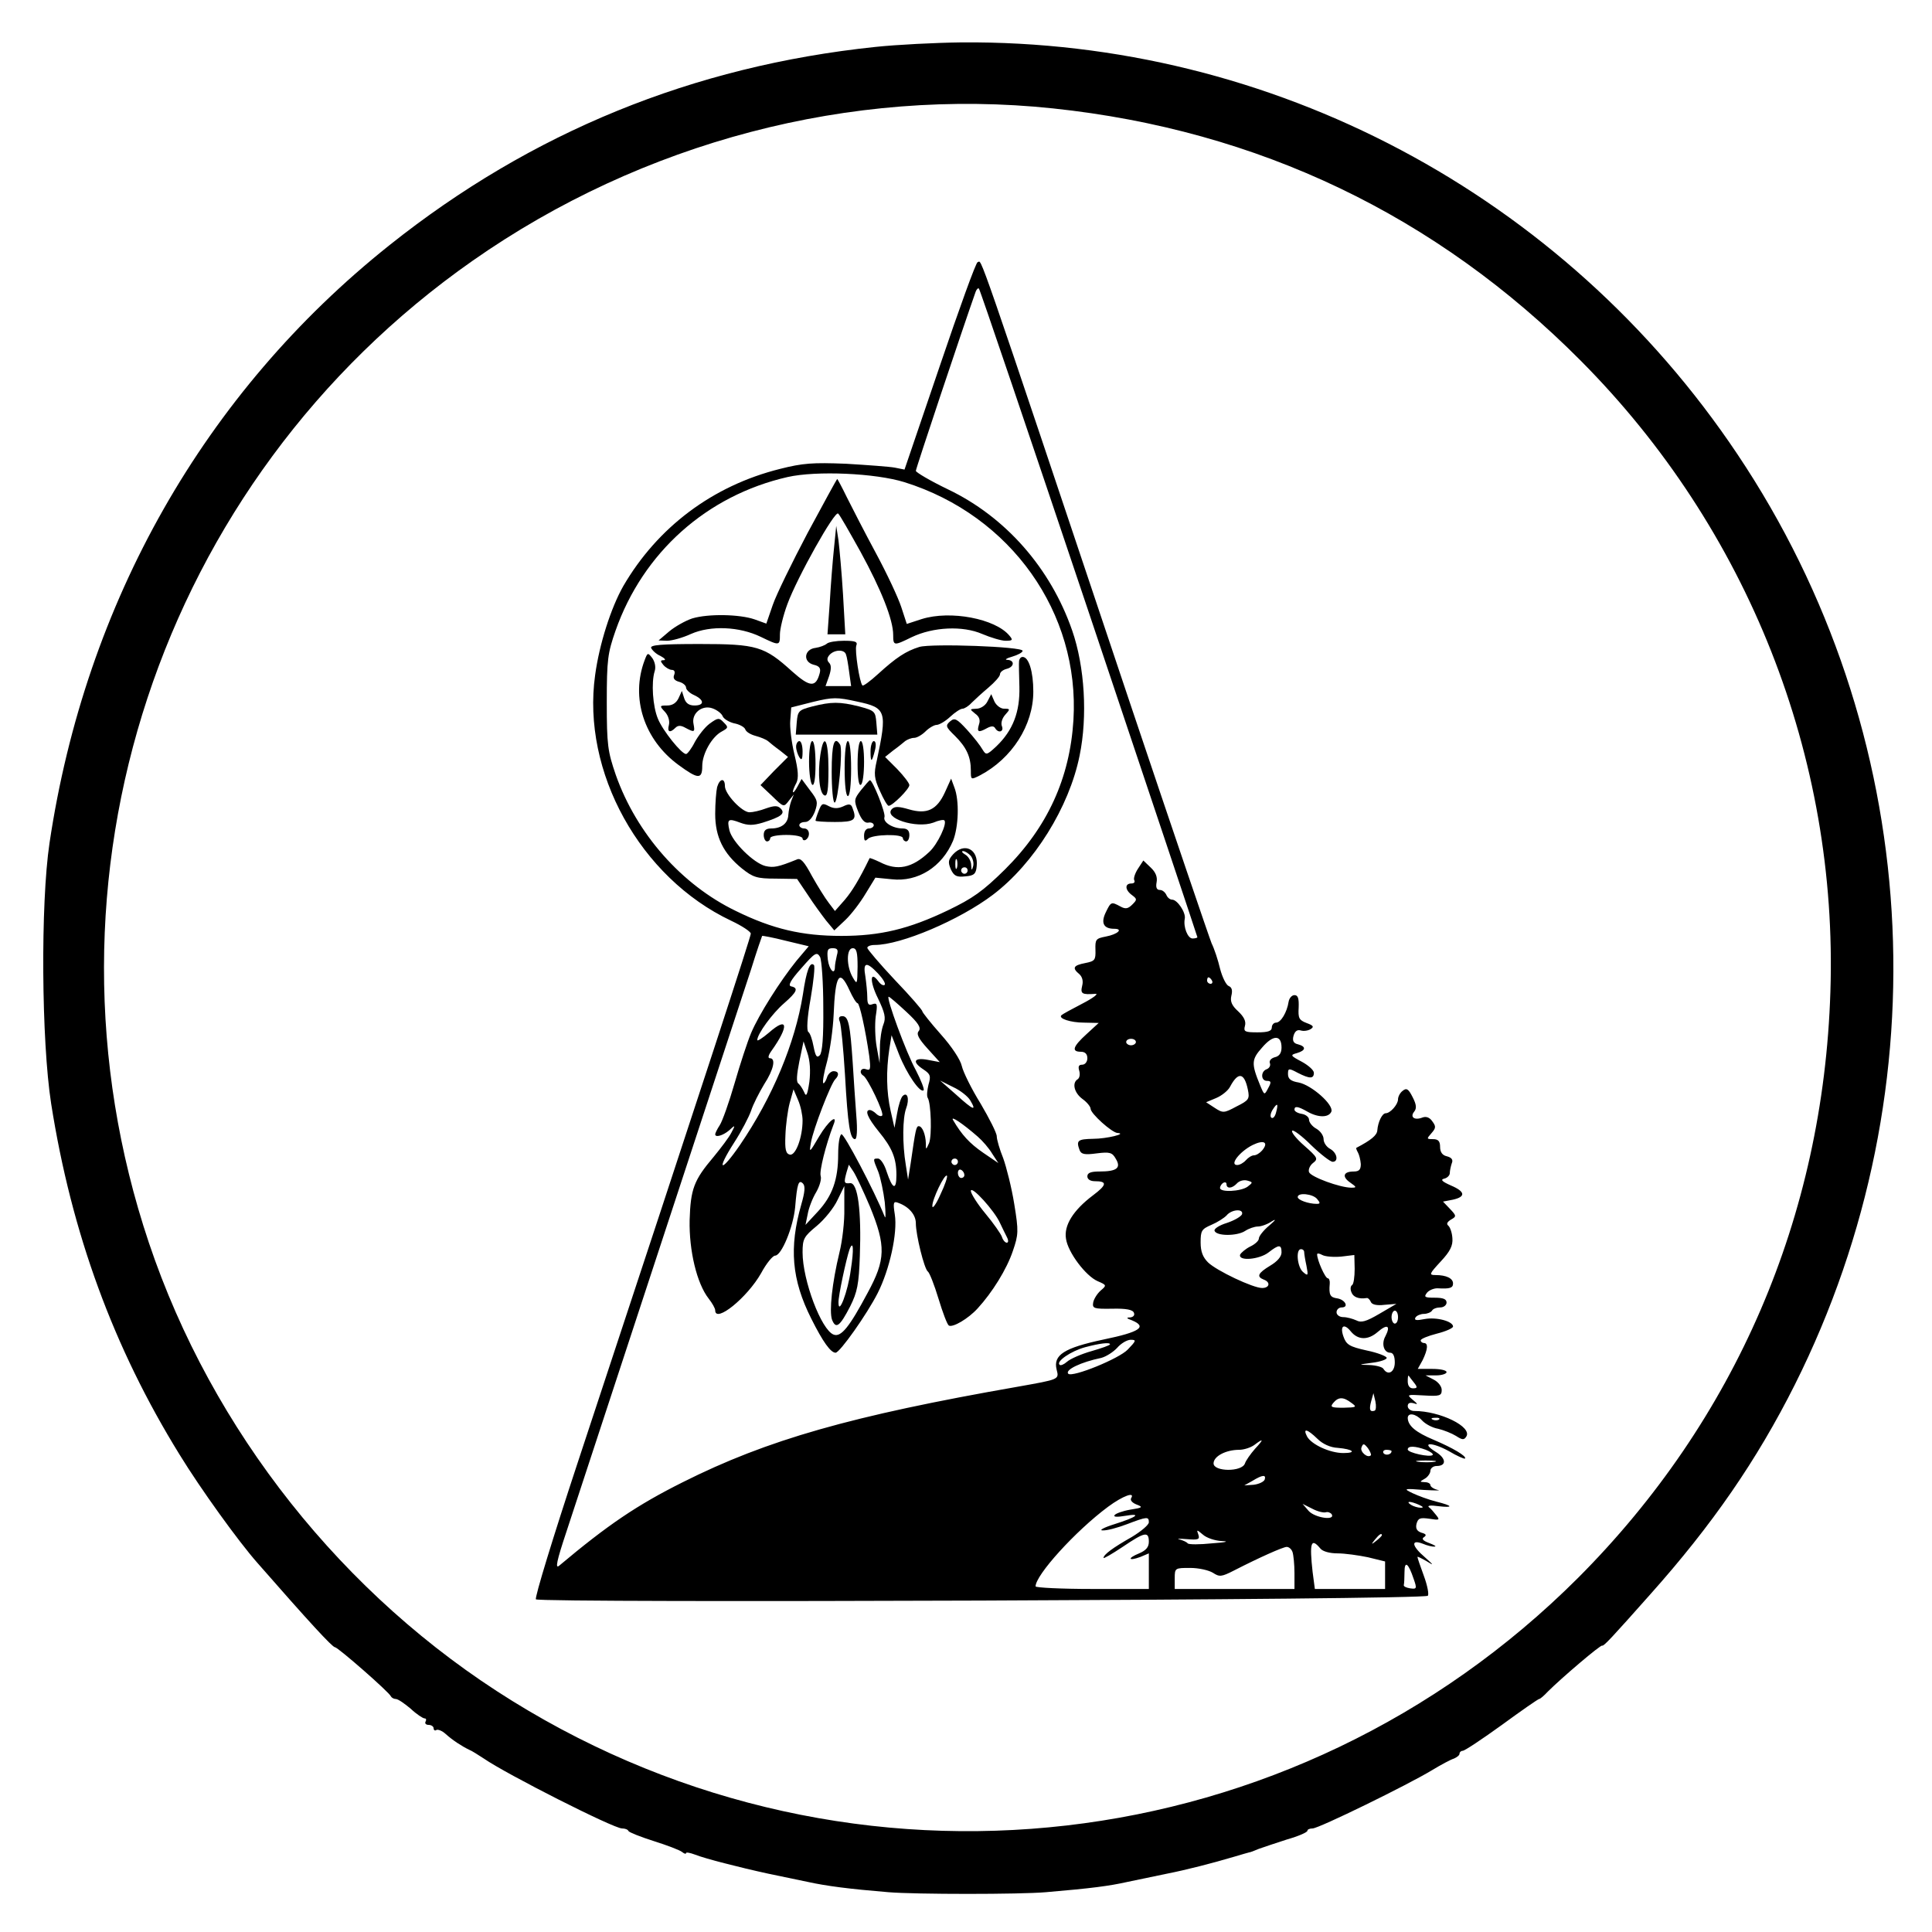 <?xml version="1.0" standalone="no"?>
<!DOCTYPE svg PUBLIC "-//W3C//DTD SVG 20010904//EN"
 "http://www.w3.org/TR/2001/REC-SVG-20010904/DTD/svg10.dtd">
<svg version="1.0" xmlns="http://www.w3.org/2000/svg"
 width="597pt" height="597pt" viewBox="0 0 597 597"
 preserveAspectRatio="xMidYMid meet">
<g transform="translate(0,597) scale(0.1,-0.1)"
fill="#000000" stroke="none">
<path d="M2705 5825 c-563 -59 -1063 -263 -1502 -613 -571 -455 -939 -1103
-1050 -1847 -28 -188 -25 -612 5 -805 63 -401 193 -755 397 -1085 65 -106 181
-267 240 -334 161 -184 232 -261 240 -261 9 0 169 -140 173 -152 2 -4 9 -8 15
-8 7 0 27 -14 46 -30 18 -17 38 -30 43 -30 5 0 6 -4 3 -10 -3 -5 1 -10 9 -10
9 0 16 -5 16 -11 0 -5 4 -8 8 -5 5 3 18 -2 29 -12 22 -20 52 -39 73 -49 8 -3
28 -16 45 -27 71 -49 401 -216 427 -216 9 0 18 -3 20 -8 2 -4 37 -18 78 -31
41 -13 81 -28 88 -34 6 -5 12 -7 12 -3 0 3 12 1 28 -5 30 -12 135 -39 227 -59
33 -7 87 -18 120 -25 59 -13 129 -22 250 -32 84 -7 407 -7 487 0 141 12 195
19 253 32 33 7 87 18 120 25 61 12 139 32 210 53 22 7 42 12 45 13 3 0 16 5
30 11 14 5 53 18 87 29 35 10 63 22 63 27 0 4 7 7 16 7 19 0 293 134 369 180
28 17 58 33 68 36 9 4 17 10 17 15 0 5 5 9 10 9 6 0 60 36 121 80 60 44 112
80 115 80 3 0 15 10 27 23 41 41 164 146 168 142 4 -3 31 26 149 159 191 214
329 414 446 647 462 922 395 2021 -177 2875 -537 803 -1438 1281 -2399 1273
-80 -1 -199 -7 -265 -14z m549 -190 c634 -67 1184 -330 1631 -780 516 -519
795 -1224 771 -1950 -22 -694 -293 -1323 -780 -1811 -879 -878 -2237 -1035
-3293 -380 -522 323 -928 835 -1123 1416 -376 1121 31 2355 1000 3034 525 368
1170 537 1794 471z"/>
<path d="M2904 4839 l-109 -320 -30 6 c-16 3 -84 8 -151 12 -103 4 -133 2
-204 -16 -208 -52 -378 -180 -484 -362 -38 -67 -74 -179 -87 -275 -42 -299
139 -626 420 -759 34 -16 61 -34 61 -40 0 -10 -129 -406 -536 -1638 -74 -224
-132 -413 -128 -419 8 -12 2743 -2 2756 11 4 4 -1 31 -12 61 -11 30 -20 56
-20 59 0 2 12 -4 28 -13 24 -15 23 -13 -5 12 -41 35 -44 56 -7 42 14 -6 31
-10 37 -9 7 0 -1 5 -17 11 -19 7 -24 13 -16 18 9 6 7 10 -8 14 -14 5 -18 13
-15 27 5 18 11 20 40 16 31 -5 33 -4 21 11 -7 9 -17 21 -23 25 -5 5 7 6 28 3
50 -6 47 1 -5 14 -24 6 -56 18 -73 26 -29 14 -28 15 35 10 36 -2 55 -2 43 0
-13 3 -23 10 -23 15 0 5 -8 9 -17 9 -17 1 -17 1 0 11 9 5 17 17 17 24 0 8 9
15 19 15 32 0 30 24 -3 44 -48 30 -12 31 41 2 25 -15 48 -25 50 -23 6 7 -38
33 -97 58 -55 23 -79 43 -80 67 0 18 25 14 44 -7 10 -11 32 -23 50 -26 17 -4
42 -14 55 -22 20 -13 25 -13 32 -2 19 30 -81 79 -161 79 -11 0 -20 7 -20 15 0
9 6 12 18 9 14 -5 14 -3 -3 11 -19 16 -17 16 35 13 49 -3 55 -1 55 17 0 11
-11 25 -25 32 l-25 13 33 0 c17 0 32 5 32 10 0 6 -20 10 -44 10 l-45 0 15 27
c16 33 18 53 4 53 -5 0 -10 4 -10 8 0 5 23 14 50 21 28 7 50 17 50 22 0 16
-51 30 -88 23 -25 -5 -33 -4 -28 5 4 6 16 11 26 11 10 0 22 5 25 10 3 6 15 10
26 10 10 0 19 7 19 15 0 11 -11 15 -36 15 -32 0 -35 2 -24 16 7 8 23 14 34 13
36 -2 46 1 46 15 0 16 -21 26 -54 26 -21 0 -20 3 16 42 29 31 38 49 36 72 -1
17 -7 34 -13 39 -6 5 -3 11 8 18 18 10 18 12 -3 34 l-21 22 31 6 c40 9 38 25
-7 44 -27 12 -33 18 -20 21 9 2 17 10 17 17 0 7 3 21 6 30 5 11 0 18 -15 22
-14 3 -21 13 -21 29 0 18 -6 24 -22 24 -20 0 -20 1 -5 18 14 16 15 21 3 37 -8
12 -19 16 -30 12 -25 -10 -40 1 -26 18 8 10 7 22 -5 45 -13 26 -19 29 -31 19
-8 -6 -14 -18 -14 -26 0 -16 -24 -43 -38 -43 -11 0 -24 -27 -26 -53 -1 -15
-19 -30 -65 -54 -1 -1 1 -7 5 -14 4 -7 8 -23 9 -36 0 -17 -5 -23 -22 -23 -32
0 -37 -16 -11 -34 20 -14 21 -16 4 -16 -35 0 -125 33 -131 48 -3 8 3 21 12 28
17 13 15 17 -27 54 -24 21 -41 42 -37 46 3 4 30 -16 59 -45 29 -28 59 -51 66
-51 19 0 14 28 -8 40 -11 6 -20 19 -20 30 0 11 -10 25 -22 32 -13 7 -23 20
-23 28 0 8 -10 16 -22 18 -13 2 -23 8 -23 13 0 12 10 11 40 -6 33 -19 66 -19
74 0 8 21 -61 82 -101 90 -24 4 -33 11 -33 26 0 18 2 19 30 4 37 -19 50 -19
50 0 0 8 -17 23 -37 34 -36 19 -37 21 -15 27 27 8 29 20 3 27 -14 3 -18 11
-14 26 4 14 11 20 22 17 9 -3 23 -1 31 4 11 7 9 11 -13 19 -23 9 -26 15 -24
48 1 28 -2 38 -13 38 -8 0 -16 -9 -18 -20 -5 -33 -24 -65 -39 -65 -7 0 -13 -7
-13 -15 0 -11 -12 -15 -44 -15 -39 0 -44 2 -39 20 4 14 -3 28 -21 45 -20 18
-25 31 -21 48 4 16 2 26 -8 30 -8 3 -20 27 -27 54 -6 26 -18 62 -26 78 -7 17
-119 346 -248 730 -496 1481 -460 1375 -475 1375 -5 0 -57 -144 -117 -321z
m461 -763 c184 -549 335 -1000 335 -1002 0 -2 -7 -4 -15 -4 -15 0 -29 36 -24
61 4 19 -23 59 -39 59 -7 0 -15 7 -18 15 -4 8 -12 15 -20 15 -10 0 -13 8 -10
24 3 16 -3 31 -18 45 l-23 22 -17 -26 c-9 -14 -14 -30 -11 -35 3 -6 -1 -10 -9
-10 -21 0 -20 -20 2 -36 16 -12 16 -14 1 -29 -13 -13 -21 -15 -37 -6 -28 15
-29 15 -45 -18 -16 -33 -7 -51 26 -51 29 0 11 -17 -26 -24 -31 -6 -33 -9 -32
-41 1 -32 -2 -35 -32 -41 -36 -7 -41 -15 -18 -34 9 -8 13 -21 9 -36 -6 -25 -1
-28 41 -25 11 1 -7 -13 -40 -30 -33 -17 -62 -33 -65 -36 -11 -10 28 -23 70
-23 l45 -1 -37 -34 c-43 -39 -48 -55 -18 -55 13 0 20 -7 20 -20 0 -11 -7 -20
-16 -20 -11 0 -13 -6 -9 -19 3 -11 1 -22 -5 -26 -18 -11 -11 -42 15 -61 14
-10 25 -24 25 -30 0 -15 66 -74 83 -75 32 -2 -34 -18 -75 -18 -48 -1 -53 -5
-42 -35 5 -13 16 -15 53 -10 40 5 48 3 59 -17 17 -28 3 -39 -50 -39 -27 0 -38
-4 -38 -15 0 -9 9 -15 23 -15 39 0 38 -11 -6 -44 -61 -46 -90 -93 -83 -134 6
-42 61 -115 98 -131 28 -12 28 -13 9 -29 -11 -10 -21 -26 -23 -37 -3 -18 2
-20 59 -19 43 1 64 -3 67 -13 3 -7 -2 -13 -12 -14 -13 0 -11 -3 6 -9 48 -20
24 -36 -87 -59 -123 -26 -157 -48 -146 -93 8 -31 9 -30 -120 -53 -515 -90
-774 -164 -1035 -295 -142 -71 -232 -132 -382 -258 -13 -11 -8 14 22 104 424
1291 544 1656 571 1739 17 55 33 101 34 103 1 1 34 -5 73 -15 l71 -17 -38 -45
c-50 -62 -116 -166 -140 -223 -11 -26 -34 -96 -51 -155 -17 -59 -38 -118 -46
-130 -8 -12 -14 -25 -14 -28 0 -11 24 -4 43 12 19 18 20 17 7 -7 -7 -14 -32
-47 -55 -75 -61 -72 -71 -99 -74 -195 -2 -94 22 -196 59 -243 11 -14 20 -30
20 -36 0 -41 99 39 142 115 16 30 36 54 43 54 20 0 56 88 62 149 6 74 11 87
24 74 8 -8 6 -27 -5 -65 -38 -133 -30 -232 31 -353 36 -72 60 -105 75 -105 13
0 97 119 130 184 37 73 62 186 53 243 -6 38 -4 42 11 36 33 -12 54 -37 54 -63
0 -36 26 -141 37 -149 5 -3 20 -41 33 -84 13 -43 27 -80 32 -83 12 -7 60 21
89 53 45 49 90 121 109 178 17 50 18 60 4 145 -8 50 -24 113 -34 141 -11 27
-20 58 -20 68 0 10 -23 55 -50 101 -28 45 -54 98 -58 116 -4 19 -31 60 -65 98
-32 36 -57 68 -57 71 1 3 -37 47 -85 97 -47 50 -85 95 -85 99 0 5 10 9 23 9
81 0 262 77 365 155 127 96 236 271 268 430 25 121 16 275 -23 387 -67 193
-206 351 -384 436 -54 26 -98 52 -99 57 0 7 144 438 185 554 3 8 8 12 10 9 3
-2 156 -454 340 -1002z m-570 404 c329 -103 542 -404 522 -735 -11 -179 -80
-331 -212 -462 -68 -67 -99 -89 -176 -126 -121 -58 -209 -79 -329 -79 -121 0
-212 21 -326 77 -168 81 -307 239 -371 420 -25 73 -28 92 -28 225 0 132 3 152
27 221 85 242 282 418 532 475 89 20 271 12 361 -16z m-209 -1462 c-3 -13 -6
-29 -6 -35 0 -29 -18 -10 -22 22 -3 29 -1 35 15 35 15 0 18 -5 13 -22z m64
-35 c-1 -55 -1 -57 -15 -33 -20 34 -20 90 0 90 12 0 15 -13 15 -57z m-106
-125 c1 -93 -3 -141 -11 -149 -9 -9 -13 -3 -19 27 -4 22 -11 42 -16 45 -6 4
-4 44 7 104 9 53 14 100 10 103 -12 12 -23 -16 -34 -91 -24 -150 -94 -318
-195 -466 -60 -87 -74 -80 -17 9 22 34 45 78 52 98 6 19 25 56 40 81 30 46 37
81 18 81 -7 0 -5 9 5 23 55 77 51 108 -8 56 -20 -17 -36 -27 -36 -23 0 19 47
83 83 114 40 35 45 47 22 52 -11 2 -3 18 31 56 42 48 48 52 58 35 5 -10 10
-80 10 -155z m169 104 c15 -16 24 -31 21 -35 -4 -4 -13 1 -20 11 -26 35 -27
-1 -1 -53 21 -44 25 -60 17 -80 -6 -15 -11 -47 -11 -73 l-1 -47 -9 50 c-5 28
-6 70 -3 94 6 38 5 43 -10 38 -12 -5 -16 0 -16 21 0 15 -3 44 -6 65 -8 44 3
47 39 9z m-88 -52 c10 -22 21 -40 25 -40 6 0 24 -80 36 -163 5 -41 4 -46 -10
-41 -16 6 -23 -11 -8 -20 14 -9 65 -116 58 -123 -3 -4 -12 -1 -18 5 -7 7 -16
12 -20 12 -17 0 -7 -24 27 -66 42 -51 55 -83 55 -135 0 -49 -12 -44 -30 10 -7
23 -19 41 -27 41 -16 0 -16 0 1 -41 7 -19 16 -61 20 -94 3 -33 3 -53 0 -45
-32 80 -127 260 -134 255 -6 -3 -10 -31 -10 -62 0 -78 -18 -128 -62 -176 l-39
-42 7 34 c3 18 15 49 26 67 11 19 17 41 14 50 -5 14 16 97 39 157 16 38 -15
14 -44 -35 -30 -51 -31 -52 -25 -18 7 41 61 181 75 195 13 13 11 25 -5 25 -8
0 -18 -9 -21 -21 -4 -11 -9 -18 -11 -16 -3 3 2 33 12 68 9 35 18 99 20 143 5
125 18 144 49 76z m1120 30 c3 -5 1 -10 -4 -10 -6 0 -11 5 -11 10 0 6 2 10 4
10 3 0 8 -4 11 -10z m-945 -96 c38 -35 47 -50 39 -60 -8 -9 -1 -23 27 -54 l38
-42 -37 7 c-43 8 -50 -6 -13 -30 21 -14 23 -20 15 -47 -4 -17 -6 -35 -2 -41
10 -17 13 -115 4 -139 -10 -22 -10 -22 -10 -1 -1 28 -11 53 -22 53 -8 0 -10
-11 -25 -115 l-8 -50 -7 45 c-11 66 -10 145 1 175 11 29 4 53 -11 38 -5 -5
-13 -29 -17 -54 l-8 -44 -12 53 c-13 58 -14 123 -4 190 l7 43 23 -59 c24 -61
66 -121 76 -111 3 3 -8 31 -24 62 -30 54 -93 227 -84 227 3 0 27 -21 54 -46z
m1160 -111 c0 -17 -7 -27 -21 -30 -11 -3 -18 -11 -15 -18 3 -8 -2 -16 -10 -19
-19 -7 -18 -36 1 -36 13 0 14 -4 4 -22 -12 -23 -12 -23 -25 8 -28 68 -27 80 6
117 34 40 60 40 60 0z m-450 17 c0 -5 -7 -10 -15 -10 -8 0 -15 5 -15 10 0 6 7
10 15 10 8 0 15 -4 15 -10z m-1009 -123 c-6 -41 -10 -48 -16 -32 -5 11 -13 23
-18 27 -7 4 -5 28 3 68 l13 62 12 -36 c8 -24 10 -55 6 -89z m1355 -24 c6 -29
3 -33 -35 -52 -39 -21 -42 -21 -68 -4 l-26 17 31 13 c17 7 37 23 43 35 25 47
44 44 55 -9z m-858 -33 c21 -35 10 -31 -43 17 l-50 44 40 -20 c22 -10 46 -29
53 -41z m-518 -62 c0 -52 -21 -109 -39 -106 -13 3 -16 16 -14 60 1 31 7 76 13
99 l12 43 14 -33 c8 -18 14 -47 14 -63z m1463 24 c-3 -12 -9 -19 -14 -16 -5 3
-3 14 3 24 15 24 19 21 11 -8z m-922 -74 c15 -13 35 -36 45 -53 l19 -29 -47
32 c-42 29 -66 55 -93 101 -9 15 29 -10 76 -51z m879 -43 c-7 -8 -18 -15 -25
-15 -7 0 -18 -7 -25 -15 -7 -8 -19 -15 -27 -15 -25 0 8 42 48 62 35 17 50 8
29 -17z m-940 -35 c0 -5 -4 -10 -10 -10 -5 0 -10 5 -10 10 0 6 5 10 10 10 6 0
10 -4 10 -10z m-272 -138 c50 -122 49 -164 -7 -267 -56 -105 -82 -138 -105
-129 -38 14 -96 168 -96 254 0 42 4 49 44 82 24 20 53 56 64 80 l21 43 0 -70
c1 -38 -6 -99 -15 -135 -23 -95 -32 -182 -23 -208 12 -30 24 -21 56 41 22 44
27 68 30 157 5 138 -6 226 -30 224 -19 -2 -20 1 -11 34 l7 23 14 -21 c8 -12
31 -61 51 -108z m292 97 c0 -5 -4 -9 -10 -9 -5 0 -10 7 -10 16 0 8 5 12 10 9
6 -3 10 -10 10 -16z m-74 -60 c-13 -30 -25 -46 -25 -36 -1 20 38 101 45 94 3
-2 -6 -29 -20 -58z m949 24 c-21 -15 -85 -18 -85 -4 0 6 5 13 10 16 6 3 10 1
10 -4 0 -15 17 -14 32 2 7 8 21 12 32 9 18 -5 18 -6 1 -19z m-765 -112 c7 -14
16 -34 21 -43 6 -11 5 -18 0 -18 -5 0 -12 8 -15 18 -3 9 -26 42 -51 72 -25 30
-45 62 -45 70 1 18 73 -61 90 -99z m980 74 c10 -12 10 -15 -1 -15 -26 0 -59
12 -59 21 0 15 47 10 60 -6z m-232 -47 c-3 -7 -23 -19 -47 -27 -23 -7 -40 -18
-38 -24 5 -17 69 -17 94 -1 12 8 30 14 40 14 10 0 30 7 43 16 15 9 12 4 -8
-13 -18 -15 -32 -33 -32 -40 0 -7 -12 -18 -27 -25 -14 -7 -28 -19 -31 -25 -6
-21 60 -15 88 7 32 25 40 25 40 0 0 -13 -13 -28 -35 -41 -38 -23 -43 -34 -20
-43 22 -8 18 -26 -5 -26 -28 0 -140 53 -167 79 -16 16 -23 33 -23 62 0 36 3
41 33 54 19 8 39 21 47 29 15 19 53 22 48 4z m-1209 -172 c-9 -68 -38 -143
-38 -101 -1 19 24 135 34 164 12 31 14 1 4 -63z m1401 55 c0 -5 3 -24 7 -42 6
-31 5 -33 -10 -20 -18 14 -24 71 -7 71 6 0 10 -4 10 -9z m114 -14 l41 5 1 -43
c0 -24 -3 -47 -8 -50 -5 -3 -6 -13 -2 -22 5 -15 23 -22 47 -18 4 1 10 -5 13
-12 3 -8 18 -12 42 -9 l37 3 -53 -31 c-41 -24 -56 -28 -71 -20 -11 5 -29 10
-40 10 -12 0 -21 7 -21 15 0 8 7 15 16 15 23 0 11 24 -14 28 -22 3 -26 11 -23
45 1 9 -2 17 -6 17 -8 0 -33 56 -33 74 0 4 7 3 16 -2 9 -5 35 -7 58 -5z m176
-187 c0 -11 -4 -20 -10 -20 -5 0 -10 9 -10 20 0 11 5 20 10 20 6 0 10 -9 10
-20z m-39 -59 c-13 -23 -5 -51 15 -51 9 0 14 -11 14 -30 0 -30 -21 -42 -35
-20 -3 6 -23 11 -43 12 -36 1 -36 1 8 7 25 3 45 10 45 15 0 5 -28 16 -62 23
-54 12 -63 18 -72 44 -11 32 2 41 23 15 22 -27 53 -28 83 -2 30 26 41 20 24
-13z m-796 -41 c-26 -28 -171 -87 -184 -75 -11 12 39 36 102 49 15 4 37 18 49
31 12 14 31 25 42 25 18 0 17 -3 -9 -30z m-55 16 c0 -3 -26 -12 -57 -21 -32
-9 -66 -24 -76 -33 -9 -8 -20 -13 -23 -9 -11 10 35 42 79 54 45 12 77 16 77 9z
m939 -118 c12 -15 11 -18 -3 -18 -10 0 -16 8 -16 22 0 12 1 19 3 17 1 -2 9
-12 16 -21z m-121 -87 c-15 -5 -18 3 -11 29 l7 25 6 -25 c3 -14 2 -27 -2 -29z
m-72 24 c18 -13 16 -14 -25 -15 -37 0 -42 2 -31 15 16 19 31 19 56 0z m271
-51 c-3 -3 -12 -4 -19 -1 -8 3 -5 6 6 6 11 1 17 -2 13 -5z m-376 -60 c16 -16
40 -27 63 -28 47 -4 60 -16 17 -16 -41 0 -98 26 -112 51 -14 27 0 24 32 -7z
m-193 -31 c-14 -16 -28 -36 -31 -45 -9 -27 -97 -26 -97 0 0 22 38 42 79 42 15
0 36 7 47 15 29 22 30 18 2 -12z m358 -20 c-10 -10 -34 11 -29 24 5 14 8 13
20 -2 7 -10 11 -20 9 -22z m170 17 c15 -6 24 -13 21 -16 -8 -8 -77 7 -77 17 0
12 23 11 56 -1z m-106 -4 c0 -11 -19 -15 -25 -6 -3 5 1 10 9 10 9 0 16 -2 16
-4z m133 -33 c-13 -2 -35 -2 -50 0 -16 2 -5 4 22 4 28 0 40 -2 28 -4z m-525
-55 c-3 -7 -18 -14 -34 -16 l-29 -2 25 14 c31 19 43 20 38 4z m-413 -58 c-3
-6 4 -14 17 -19 21 -8 19 -10 -20 -16 -23 -4 -45 -12 -48 -17 -4 -6 9 -6 33
-2 53 9 36 -4 -34 -26 -32 -10 -48 -19 -36 -19 13 -1 46 8 75 19 63 24 68 24
68 6 0 -8 -24 -28 -52 -45 -60 -34 -88 -55 -88 -65 0 -3 26 12 59 34 68 46 81
49 81 16 0 -17 -9 -27 -30 -36 -37 -15 -34 -25 4 -11 l26 11 0 -55 0 -55 -175
0 c-96 0 -175 4 -175 8 0 35 123 171 224 246 46 34 85 48 71 26z m890 -20 c13
-6 15 -9 5 -9 -8 0 -22 4 -30 9 -18 12 -2 12 25 0z m-288 -23 c6 2 14 -1 18
-6 12 -21 -52 -11 -71 10 l-19 22 30 -15 c17 -9 35 -13 42 -11z m-321 -89 c24
-1 12 -4 -31 -7 -38 -4 -72 -4 -75 0 -3 4 -14 9 -25 12 -11 2 -1 3 22 1 36 -3
41 -1 36 14 -6 16 -5 16 14 0 11 -10 37 -19 59 -20z m494 18 c0 -2 -8 -10 -17
-17 -16 -13 -17 -12 -4 4 13 16 21 21 21 13z m-190 -41 c7 -9 29 -15 53 -15
23 0 65 -6 94 -12 l53 -13 0 -42 0 -43 -109 0 -108 0 -7 53 c-10 90 -5 107 24
72z m-86 -11 c3 -9 6 -38 6 -65 l0 -49 -185 0 -185 0 0 33 c0 32 1 32 48 32
26 0 57 -7 70 -15 20 -13 26 -13 65 7 78 40 152 73 163 73 7 0 15 -7 18 -16z
m374 -82 c11 -31 10 -33 -11 -30 -12 2 -21 6 -19 11 1 4 2 21 2 39 0 37 12 28
28 -20z"/>
<path d="M2496 4324 c-48 -91 -97 -191 -108 -223 l-20 -58 -36 13 c-46 16
-143 18 -193 3 -21 -7 -53 -25 -71 -40 l-33 -28 26 -1 c15 0 48 9 74 21 61 27
150 23 216 -9 58 -28 59 -28 59 8 0 16 10 58 23 93 30 82 147 291 157 280 5
-4 35 -57 69 -118 64 -117 101 -210 101 -257 0 -34 2 -34 57 -7 67 32 158 36
218 10 26 -11 59 -21 72 -21 22 0 24 2 12 16 -43 52 -182 79 -271 51 l-46 -15
-17 52 c-9 28 -44 103 -78 166 -34 63 -74 141 -90 173 -15 31 -29 57 -30 57
-1 0 -42 -75 -91 -166z"/>
<path d="M2577 4275 c-4 -38 -10 -114 -13 -167 l-7 -98 28 0 27 0 -7 123 c-4
67 -11 142 -14 167 l-7 45 -7 -70z"/>
<path d="M2555 3981 c-6 -5 -21 -11 -35 -13 -35 -4 -40 -43 -6 -52 18 -4 23
-11 19 -26 -12 -45 -30 -44 -85 5 -86 78 -109 85 -286 85 -119 0 -153 -3 -150
-12 3 -7 15 -19 29 -25 13 -7 18 -13 10 -13 -11 0 -11 -3 -1 -15 7 -8 19 -15
26 -15 8 0 11 -6 7 -16 -4 -10 1 -17 16 -21 11 -3 21 -11 21 -18 0 -6 11 -17
25 -23 32 -15 32 -32 1 -32 -17 0 -27 7 -32 23 l-7 22 -10 -22 c-7 -15 -19
-23 -35 -23 -24 0 -25 -1 -7 -20 10 -11 15 -28 12 -40 -6 -22 3 -26 20 -9 8 8
17 8 31 0 28 -15 30 -14 25 12 -7 33 27 60 59 48 14 -5 28 -16 31 -24 3 -8 19
-18 35 -22 17 -3 33 -12 35 -19 3 -8 17 -16 32 -20 15 -4 32 -11 38 -16 7 -6
23 -19 37 -29 l25 -20 -43 -43 -42 -44 36 -34 c35 -34 36 -35 51 -15 l16 20
-8 -20 c-4 -11 -8 -30 -9 -43 -1 -26 -21 -42 -53 -42 -16 0 -23 -6 -23 -20 0
-11 5 -20 10 -20 6 0 10 5 10 10 0 6 23 10 50 10 29 0 50 -5 50 -11 0 -5 5 -7
10 -4 15 10 12 35 -5 35 -8 0 -15 5 -15 10 0 6 8 10 18 10 11 0 22 12 30 32
10 29 9 35 -15 66 l-26 35 -13 -24 c-7 -13 -13 -20 -14 -16 0 5 5 17 11 28 7
15 6 38 -6 87 -9 37 -15 85 -13 106 l3 40 67 17 c62 15 74 15 137 1 90 -19 93
-29 60 -184 -9 -39 -8 -53 10 -92 11 -25 23 -46 27 -46 12 0 64 52 64 64 0 6
-17 28 -37 49 l-38 38 25 20 c14 10 30 23 37 29 7 5 19 10 28 10 8 0 24 9 35
20 11 11 27 20 34 20 8 0 27 11 42 25 15 14 32 25 38 25 6 0 19 8 28 18 9 9
33 31 52 47 20 17 36 35 36 41 0 7 9 14 20 17 25 6 26 27 3 28 -10 0 -3 5 15
10 17 5 32 13 32 18 0 13 -280 23 -319 12 -42 -13 -72 -33 -128 -84 -24 -22
-46 -38 -48 -35 -9 9 -24 108 -19 123 5 12 -3 15 -38 15 -24 0 -48 -4 -53 -9z
m59 -33 c3 -7 7 -32 10 -55 l6 -43 -39 0 -40 0 11 31 c7 21 7 34 0 41 -7 7 -7
15 1 24 15 17 46 18 51 2z"/>
<path d="M1992 3930 c-44 -116 -2 -246 105 -324 60 -44 73 -45 73 -3 0 38 30
91 61 107 20 11 20 13 5 28 -14 15 -18 14 -43 -4 -15 -11 -35 -37 -46 -57 -10
-20 -23 -37 -27 -37 -14 0 -72 72 -87 109 -16 38 -21 112 -10 147 4 12 1 28
-7 40 -14 18 -15 18 -24 -6z"/>
<path d="M3149 3928 c-1 -7 0 -43 1 -80 2 -78 -20 -135 -71 -184 -30 -28 -32
-28 -43 -10 -6 11 -27 38 -47 60 -32 35 -39 39 -53 27 -15 -13 -14 -17 15 -45
35 -35 49 -64 49 -107 0 -29 0 -29 28 -15 99 52 165 155 165 259 0 62 -14 107
-33 107 -6 0 -10 -6 -11 -12z"/>
<path d="M3051 3802 c-6 -12 -21 -22 -34 -22 -21 -1 -21 -1 -4 -15 13 -9 17
-20 12 -34 -7 -23 -2 -26 25 -11 13 7 21 7 25 0 10 -17 28 -11 21 6 -4 10 1
25 10 35 16 18 16 19 -3 19 -11 0 -24 10 -30 22 l-10 23 -12 -23z"/>
<path d="M2510 3787 c-42 -11 -45 -14 -48 -49 l-3 -38 126 0 126 0 -3 37 c-3
35 -5 37 -53 50 -60 15 -86 15 -145 0z"/>
<path d="M2460 3663 c0 -10 5 -25 10 -33 7 -11 10 -7 10 18 0 17 -4 32 -10 32
-5 0 -10 -8 -10 -17z"/>
<path d="M2500 3616 c0 -36 5 -68 10 -71 6 -4 10 20 10 64 0 41 -4 71 -10 71
-6 0 -10 -28 -10 -64z"/>
<path d="M2535 3638 c-9 -59 -3 -121 13 -126 9 -3 12 18 12 82 0 91 -14 115
-25 44z"/>
<path d="M2570 3585 c0 -52 4 -95 9 -95 11 0 26 164 17 179 -18 29 -26 3 -26
-84z"/>
<path d="M2610 3595 c0 -50 4 -85 10 -85 6 0 10 35 10 85 0 50 -4 85 -10 85
-6 0 -10 -35 -10 -85z"/>
<path d="M2650 3609 c0 -44 4 -68 10 -64 6 3 10 35 10 71 0 36 -4 64 -10 64
-6 0 -10 -30 -10 -71z"/>
<path d="M2690 3648 c0 -36 4 -35 14 5 4 16 2 27 -4 27 -5 0 -10 -14 -10 -32z"/>
<path d="M2216 3538 c-3 -13 -6 -50 -6 -83 0 -71 25 -122 83 -169 34 -27 46
-31 104 -31 l66 -1 33 -49 c18 -28 44 -63 57 -80 l25 -30 34 32 c19 18 47 55
63 82 l30 49 51 -5 c80 -9 155 38 189 119 17 43 20 124 4 165 l-10 27 -19 -42
c-25 -55 -56 -69 -111 -53 -31 9 -44 10 -53 1 -27 -28 75 -61 128 -42 16 7 32
10 34 7 10 -9 -21 -74 -46 -97 -54 -51 -99 -60 -153 -32 -17 8 -32 14 -32 12
-32 -66 -54 -102 -77 -129 l-30 -34 -19 25 c-11 14 -34 51 -52 83 -24 45 -35
57 -47 51 -57 -23 -71 -26 -97 -20 -36 9 -102 74 -111 110 -8 35 -4 38 33 24
24 -9 40 -9 70 0 57 18 71 28 55 44 -9 9 -19 9 -45 0 -18 -7 -41 -12 -51 -12
-23 0 -76 56 -76 81 0 26 -16 24 -24 -3z"/>
<path d="M2661 3529 c-22 -28 -23 -32 -9 -67 10 -25 20 -36 31 -34 9 2 17 -2
17 -8 0 -5 -7 -10 -15 -10 -9 0 -15 -9 -15 -22 0 -17 3 -19 12 -10 14 14 108
16 108 2 0 -5 5 -10 10 -10 6 0 10 9 10 20 0 14 -7 20 -21 20 -30 0 -61 19
-56 35 5 11 -37 116 -45 114 -2 0 -14 -14 -27 -30z"/>
<path d="M2530 3465 c-6 -15 -10 -28 -10 -31 0 -2 27 -4 60 -4 61 0 69 6 54
44 -4 12 -11 13 -29 4 -16 -7 -29 -7 -44 1 -19 10 -22 9 -31 -14z"/>
<path d="M2945 3330 c-15 -17 -16 -24 -7 -46 10 -21 18 -25 45 -22 27 2 33 8
35 31 6 53 -38 75 -73 37z m55 -5 c6 -8 10 -22 7 -32 -4 -14 -5 -14 -6 4 0 12
-9 27 -18 32 -10 6 -13 11 -7 11 6 0 17 -7 24 -15z m-43 -37 c-3 -7 -5 -2 -5
12 0 14 2 19 5 13 2 -7 2 -19 0 -25z m33 -8 c0 -5 -4 -10 -10 -10 -5 0 -10 5
-10 10 0 6 5 10 10 10 6 0 10 -4 10 -10z"/>
<path d="M2595 2813 c4 -10 11 -83 16 -163 9 -160 16 -200 31 -200 6 0 8 27 4
73 -3 39 -8 113 -11 162 -8 119 -13 145 -32 145 -10 0 -13 -5 -8 -17z"/>
</g>
</svg>
